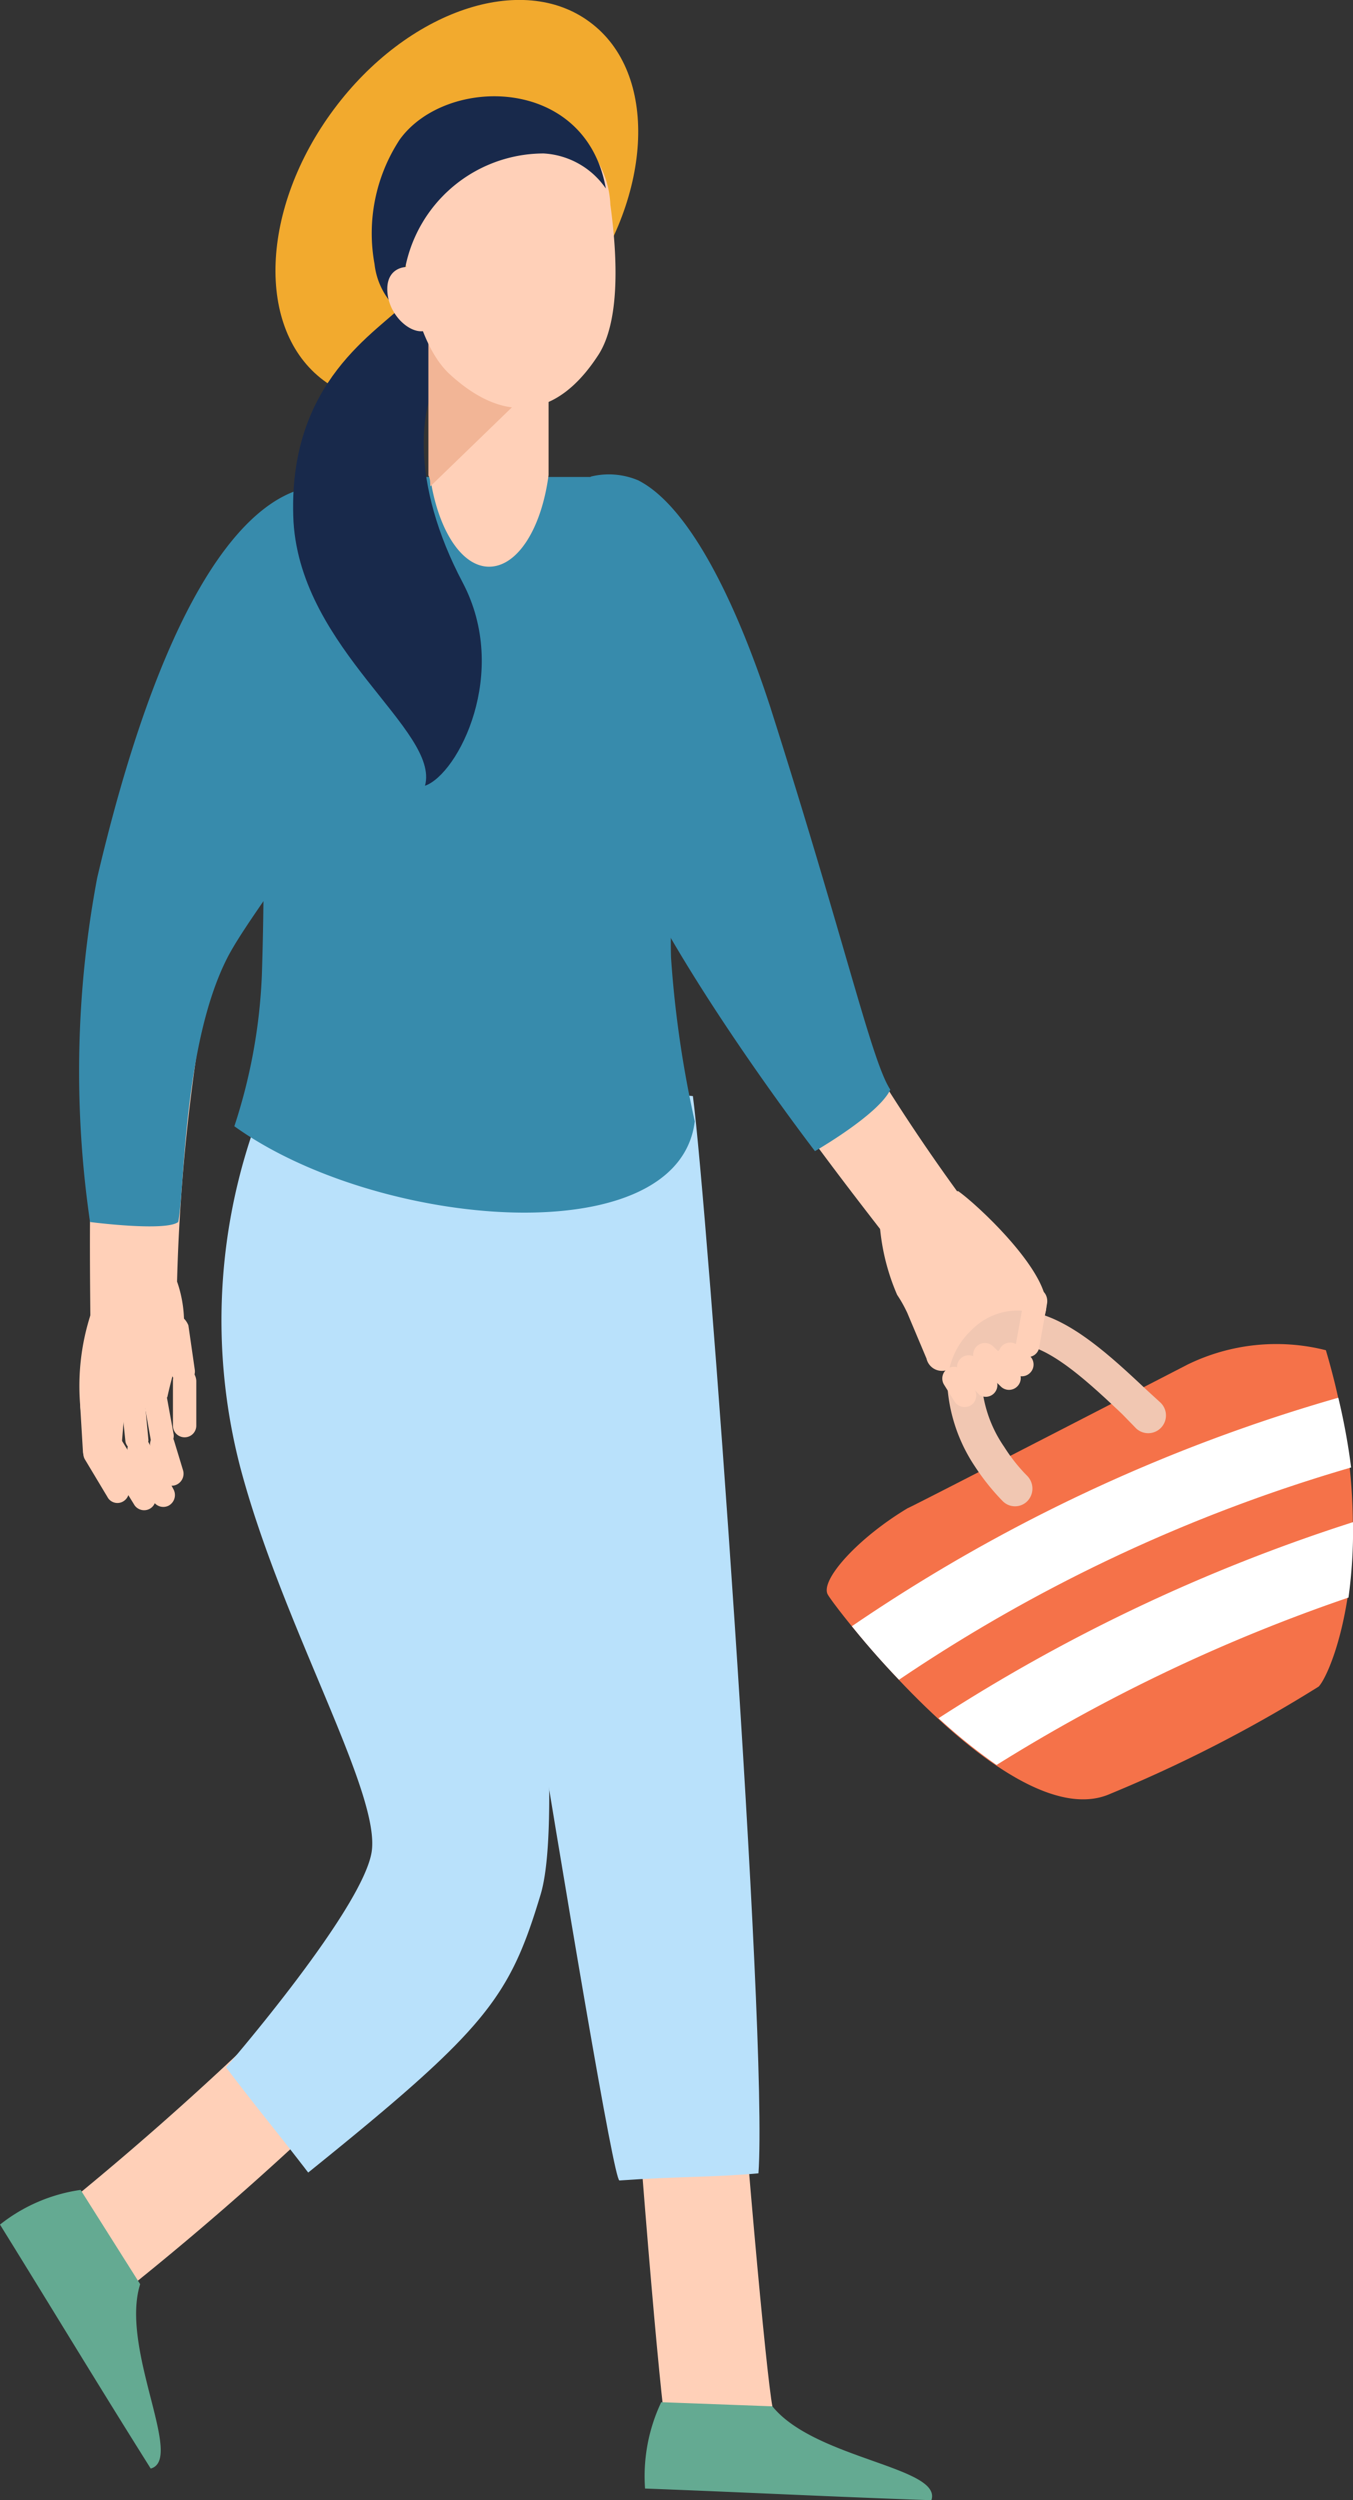 <svg xmlns="http://www.w3.org/2000/svg" viewBox="0 0 35.91 66.31"><rect x="0" y="0" width="35.91" height="66.31" fill="#333333" stroke="none"/><defs><style>.cls-1{fill:#f2aa2e;}.cls-1,.cls-10,.cls-2,.cls-3,.cls-4,.cls-5,.cls-6,.cls-7,.cls-8,.cls-9{fill-rule:evenodd;}.cls-2{fill:#ffd0b8;}.cls-3{fill:#b9e1fb;}.cls-4{fill:#378bac;}.cls-5{fill:#64aa92;}.cls-6{fill:#18294b;}.cls-7{fill:#f2b596;}.cls-8{fill:#f57249;}.cls-9{fill:#f1c7b2;}.cls-10{fill:#fff;}</style></defs><title>アセット 4</title><g id="レイヤー_2" data-name="レイヤー 2"><g id="レイヤー_1-2" data-name="レイヤー 1"><path class="cls-1" d="M15.66.59C13.86-.76,10.81.28,8.86,2.9s-2.08,5.84-.27,7.19,4.85.3,6.8-2.32S17.47,1.93,15.66.59Z"/><path class="cls-2" d="M18.34,16.11c.14.64.25.6.42,1.3A55.57,55.57,0,0,0,20.36,23,51.1,51.1,0,0,0,25.7,32L24.44,34c-1-1.36-5.24-6.47-6.68-9.93a59.39,59.39,0,0,1-1.72-6c-.21-.85-.35-1-.52-1.75-.52-2.48.24-3,1-3S17.83,13.76,18.34,16.11Z"/><path class="cls-2" d="M15.42,35.09c.21,1.59.66,8.55,1.1,15.27s1,13.27,1.17,14.17l2.81-.71c-.15-.76-.74-7-1.18-13.63s-.89-13.73-1.12-15.46Z"/><path class="cls-2" d="M8,35.87A80.29,80.29,0,0,1,10.42,45a12.88,12.88,0,0,1,.42,4.51,15,15,0,0,1-2.72,3.21,83.47,83.47,0,0,1-6.29,5.68l1.44,2.4a82.7,82.7,0,0,0,6.84-6.1,15.75,15.75,0,0,0,3.38-4.27c.41-1.18.19-3.45-.31-6A83.38,83.38,0,0,0,10.62,35Z"/><path class="cls-3" d="M18.39,29.07c.37,2.76,2,24.88,1.74,28.57-1.21.11-2.15.08-3.69.19-.29,0-4.93-29.4-4.93-29.4Z"/><path class="cls-3" d="M12.88,28.81c.64,5.51,2.3,18.67,1.47,21.43s-1.44,3.57-6.17,7.38C7.36,56.55,6.81,55.9,6,54.83c0,0,3.58-4.13,3.86-5.69S7.46,43.07,6.36,38.85a15.48,15.48,0,0,1,.55-9.39C7.55,27.71,12.88,28.81,12.88,28.81Z"/><path class="cls-4" d="M6.22,29.87a14.7,14.7,0,0,0,.73-4,90.3,90.3,0,0,0-.28-10.6,2.5,2.5,0,0,1,2.57-2.62h7.1c1.45,0,.36,1.1,1.09,2.35a6.65,6.65,0,0,1,1,3.51,19.24,19.24,0,0,0-.56,3.07c0,1.67-.09,2.89-.06,3.82a28.76,28.76,0,0,0,.63,4.34C18,33.29,10,32.59,6.22,29.87Z"/><path class="cls-2" d="M9,16.78c-.28.59-.58,1.24-.87,1.9a55.9,55.9,0,0,0-2.19,5.43A50.28,50.28,0,0,0,4.69,34.42L2.4,35.3c0-1.71-.18-8.32.8-11.94a60.16,60.16,0,0,1,2.33-5.82c.36-.8.73-1.6,1.08-2.32,1.1-2.27,2-2.21,2.64-1.78S10,14.61,9,16.78Z"/><path class="cls-2" d="M4.27,39.2,4,38.41A.31.31,0,0,1,4.24,38h0a.32.32,0,0,1,.38.21l.24.79a.32.32,0,0,1-.21.39h0A.31.31,0,0,1,4.27,39.2Z"/><path class="cls-2" d="M4.06,39.8,3.4,38.54a.31.31,0,0,1,.54-.29l.67,1.26a.32.32,0,0,1-.13.42h0A.31.31,0,0,1,4.06,39.8Z"/><path class="cls-2" d="M3.57,39.92l-.93-1.51A.31.31,0,0,1,2.76,38h0a.31.31,0,0,1,.42.12l.93,1.51A.31.31,0,0,1,4,40H4A.31.31,0,0,1,3.57,39.92Z"/><path class="cls-2" d="M2.85,39.7l-.6-1a.31.31,0,0,1,.12-.42h0a.31.31,0,0,1,.42.12l.6,1a.32.32,0,0,1-.12.42h0A.3.3,0,0,1,2.85,39.7Z"/><path class="cls-2" d="M2.2,38.48l-.07-1.17a.32.32,0,0,1,.3-.32h0a.32.32,0,0,1,.32.3l.06,1.17a.32.32,0,0,1-.29.32h0A.3.3,0,0,1,2.2,38.48Z"/><path class="cls-2" d="M2.66,38.41,2.72,37a.31.31,0,0,1,.35-.26h0a.3.3,0,0,1,.26.35l-.1,1.23C3.2,38.66,2.64,38.87,2.66,38.41Z"/><path class="cls-2" d="M3.33,38.24l-.12-1.17a.32.32,0,0,1,.29-.33h0a.31.31,0,0,1,.33.29l.11,1.17A.31.31,0,0,1,3.33,38.24Z"/><path class="cls-2" d="M4,38.18,3.79,37a.32.32,0,0,1,.26-.36h0a.32.32,0,0,1,.35.26l.21,1.15a.34.34,0,0,1-.26.36h0A.3.3,0,0,1,4,38.18Z"/><path class="cls-2" d="M2.17,37.64a6.17,6.17,0,0,1,.27-2.88c.47-.87,2.08-1.37,2.28-.71a3.3,3.3,0,0,1,.11,1.63,12.2,12.2,0,0,0-.39,1.38A4.73,4.73,0,0,0,2.17,37.64Z"/><path class="cls-2" d="M5.21,36.62l0,1.18a.31.31,0,0,1-.31.32h0a.31.31,0,0,1-.31-.32l0-1.19c0-.17.14-.28.31-.31h0C5.06,36.27,5.2,36.44,5.21,36.62Z"/><path class="cls-2" d="M5,35.15l.17,1.18a.31.31,0,0,1-.27.35h0a.31.31,0,0,1-.35-.27l-.72-1c-.1-.14.7-.39.82-.51h0C4.78,34.83,4.94,35,5,35.15Z"/><path class="cls-5" d="M17.55,63.71A4.59,4.59,0,0,0,17.12,66c2.64.1,5,.22,7.6.31.3-.88-3.09-1.09-4.22-2.49Z"/><path class="cls-5" d="M2.14,58.08A4.45,4.45,0,0,0,0,59c1.39,2.24,2.59,4.23,4,6.47.9-.24-.82-3.17-.28-4.89Z"/><path class="cls-4" d="M9.19,13c-1.43-.52-4.31.49-6.61,10.28a27.65,27.65,0,0,0-.19,9.13s2,.26,2.34,0c.17-.82.13-4.7,1.3-7S14.34,15.26,9.19,13Z"/><path class="cls-6" d="M10.79,8c-.72.79-3.19,2.08-3,5.84.21,3.41,3.89,5.53,3.49,7,.88-.31,2.26-3,1-5.39-1.36-2.57-1.31-4.91-.26-6Z"/><path class="cls-2" d="M14.48,8.25H11.41a1.7,1.7,0,0,0,0,.22V12.6c.19,1.4.82,2.43,1.57,2.43s1.39-1,1.58-2.43V8.47C14.51,8.4,14.49,8.32,14.48,8.25Z"/><path class="cls-7" d="M14.52,8.63h0V9.9l-3.1,3c0-.1,0-.2-.05-.29v-4h3.15Z"/><path class="cls-2" d="M13.1,3.11a2.5,2.5,0,0,1,3.1,2.32c.35,2.57-.05,3.58-.33,4-1.09,1.67-2.48,1.84-3.95.48-.37-.35-1-1.23-1.27-3.81A2.51,2.51,0,0,1,13.1,3.11Z"/><path class="cls-6" d="M10.7,7.49c-.14.69.17.27.58,1.14A1.93,1.93,0,0,1,9.94,7a4.53,4.53,0,0,1,.67-3.3C11.84,2,15.55,2,16.08,5a2.15,2.15,0,0,0-1.65-.93A3.75,3.75,0,0,0,10.7,7.49Z"/><path class="cls-2" d="M11.21,7.37a.48.48,0,0,0-.4-.29c-.22,0-.6.14-.52.74s.64,1.06,1,.95S11.26,7.53,11.21,7.37Z"/><path class="cls-4" d="M15.68,12.64a2,2,0,0,1,1.26.1c1.32.67,2.56,3.12,3.5,6,2,6.27,2.69,9.4,3.19,10.16-.31.66-2,1.63-2,1.63S17.37,25,16.27,21.7,14.83,14.4,15.68,12.64Z"/><path class="cls-8" d="M35.19,35.81a5.37,5.37,0,0,0-3.67.38S24.13,40,24.09,40c-1.32.79-2.33,1.91-2.12,2.29s4.9,6.46,7.51,5.28A36.94,36.94,0,0,0,35,44.73C35.36,44.35,36.73,41,35.19,35.81Z"/><path class="cls-2" d="M26.74,35.55a.42.42,0,0,1-.61.43.43.43,0,0,1-.78.19.42.42,0,0,1-.76-.14l-.51-1.21a3.5,3.5,0,0,0-.27-.48,5.81,5.81,0,0,1-.47-2c.09-.48,1.54-.64,2.09-.75.59.41,3.28,2.93,2,3.58C27.43,35.16,27.27,35.93,26.74,35.55Z"/><path class="cls-9" d="M30.16,37.89a.47.47,0,0,0,.63-.7l-.35-.32c-1.31-1.23-2.94-2.75-4.37-1.83a1.81,1.81,0,0,0-.3.25,2,2,0,0,0-.6,1.73,4.38,4.38,0,0,0,.71,1.88,6.07,6.07,0,0,0,.73.91.46.46,0,0,0,.66,0,.48.48,0,0,0,0-.66,4.52,4.52,0,0,1-.62-.78,3.4,3.4,0,0,1-.57-1.46,1.17,1.17,0,0,1,.31-1l.17-.13c.82-.53,2.15.71,3.22,1.72Z"/><path class="cls-2" d="M25.58,36.39l.28.45a.31.31,0,0,1-.09.43h0a.32.32,0,0,1-.43-.09l-.28-.45A.31.31,0,0,1,25.58,36.39Z"/><path class="cls-2" d="M25.89,36l.54.58A.31.31,0,0,1,26,37l-.55-.58A.31.31,0,0,1,25.89,36Z"/><path class="cls-2" d="M26.36,35.71l.64.62a.31.31,0,0,1,0,.44h0a.31.31,0,0,1-.44,0l-.64-.62A.31.31,0,0,1,26.36,35.71Z"/><path class="cls-2" d="M27,35.67l.34.3a.31.31,0,0,1,0,.44h0a.31.31,0,0,1-.44,0l-.33-.3A.31.31,0,0,1,27,35.67Z"/><path class="cls-2" d="M27.79,34.57l-.21,1.17a.3.3,0,0,1-.37.24h0a.3.3,0,0,1-.24-.37l.21-1.17a.33.33,0,0,1,.37-.24h0C27.72,34.2,27.82,34.4,27.79,34.57Z"/><path class="cls-2" d="M27,33.21l.66,1a.32.32,0,0,1-.15.42h0a.33.33,0,0,1-.42-.15l-1-.75c-.14-.1.32-.71.49-.71h0C26.8,33.06,27,33.06,27,33.21Z"/><path class="cls-10" d="M35.52,37.07a44.71,44.71,0,0,0-12.91,6.06c.32.4.75.9,1.25,1.42a42.68,42.68,0,0,1,12-5.63A17.27,17.27,0,0,0,35.52,37.07Z"/><path class="cls-10" d="M35.91,40.37a46.24,46.24,0,0,0-11,5.2,14.67,14.67,0,0,0,1.54,1.24,45.11,45.11,0,0,1,9.34-4.44A13.15,13.15,0,0,0,35.91,40.37Z"/></g></g></svg>